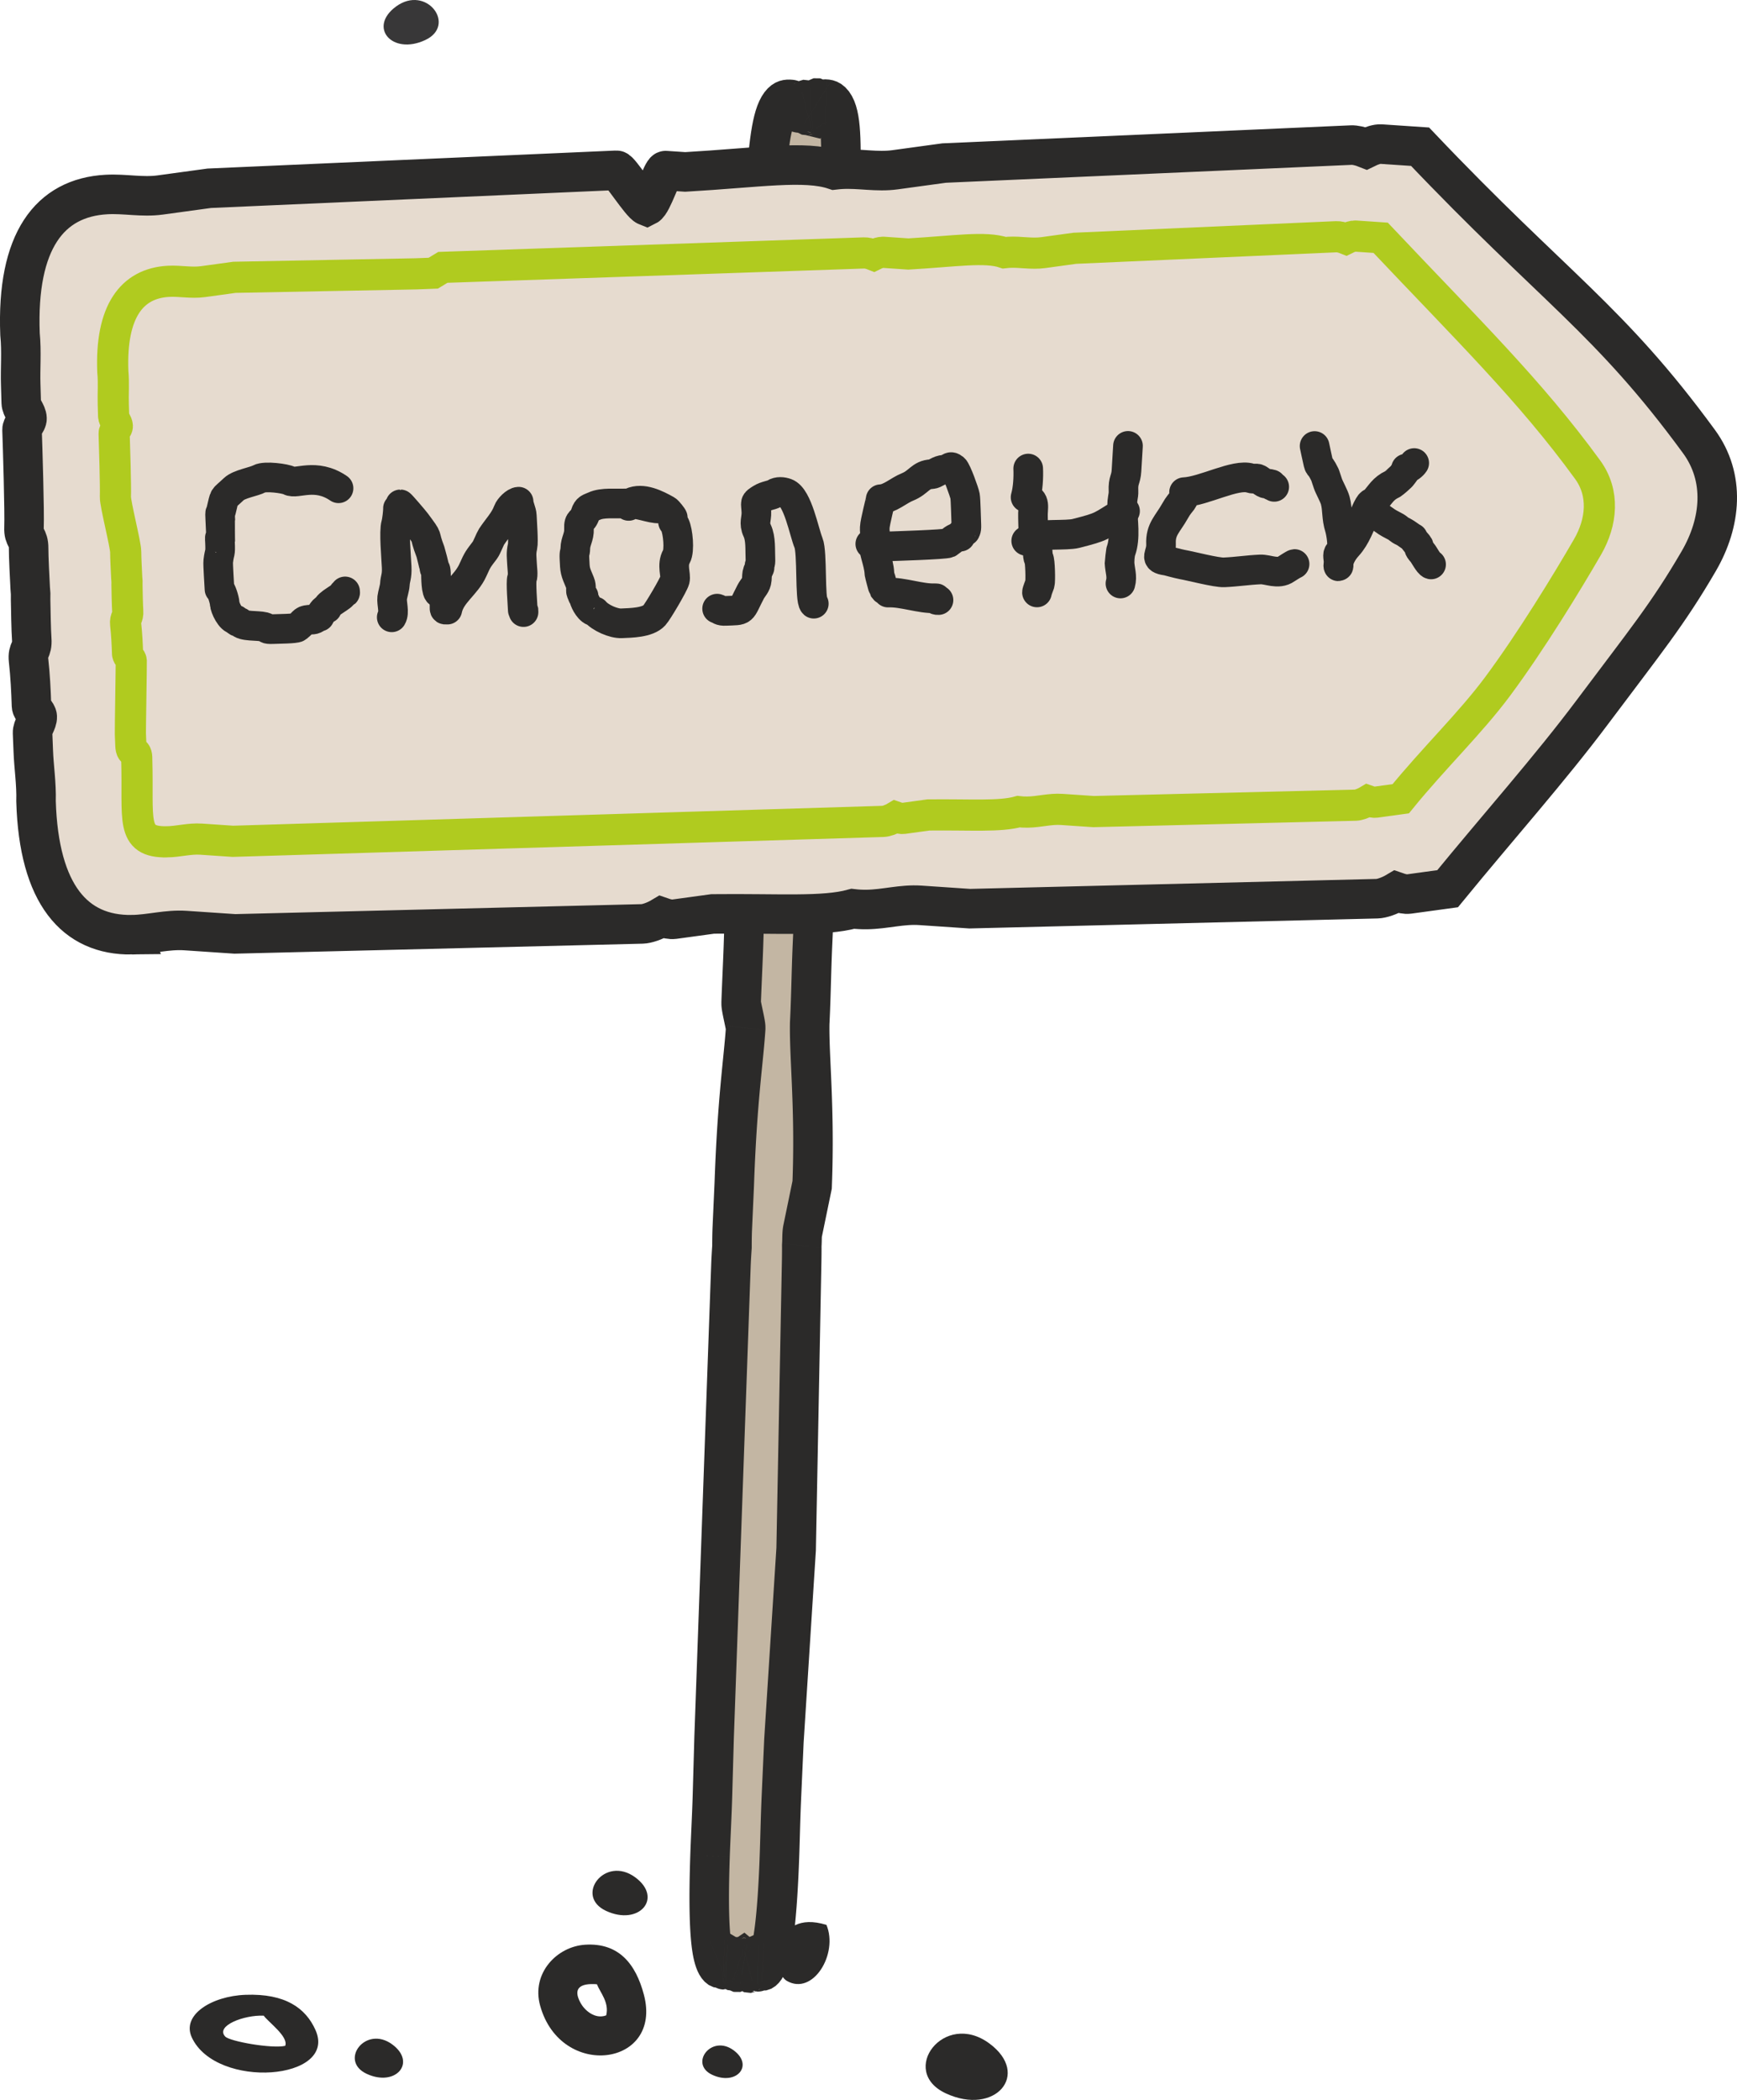<?xml version="1.0" encoding="UTF-8"?> <svg xmlns="http://www.w3.org/2000/svg" xmlns:xlink="http://www.w3.org/1999/xlink" xmlns:xodm="http://www.corel.com/coreldraw/odm/2003" xml:space="preserve" width="124.046mm" height="149.892mm" version="1.0" style="shape-rendering:geometricPrecision; text-rendering:geometricPrecision; image-rendering:optimizeQuality; fill-rule:evenodd; clip-rule:evenodd" viewBox="0 0 20156.43 24356.18"> <defs> <style type="text/css"> .str0 {stroke:#2B2A29;stroke-width:458.58;stroke-miterlimit:22.926} .str1 {stroke:#B0CB1F;stroke-width:361.56;stroke-miterlimit:22.926} .str3 {stroke:#2B2A29;stroke-width:343.95;stroke-linecap:round;stroke-linejoin:round;stroke-miterlimit:22.926} .str2 {stroke:#2B2A29;stroke-width:343.95;stroke-linecap:round;stroke-linejoin:round;stroke-miterlimit:22.926} .fil5 {fill:none} .fil4 {fill:#2B2A29} .fil3 {fill:#383738} .fil0 {fill:#C3B6A3} .fil2 {fill:#E6DBCF} .fil1 {fill:#2B2A29;fill-rule:nonzero} </style> </defs> <g id="Слой_x0020_1">  <g id="_1836934736048"> <g> <g> <path class="fil0" d="M9043.26 21575.29c9.47,-248.78 12.74,-474.51 23.82,-722.57l29.61 -661.44 141.87 -2223.21 62.46 -3260.09c1.09,-56.5 3.62,-164.51 2.86,-261.12 4.4,-65.03 1.23,-127.23 8.79,-163.79l111.6 -540.29c34.14,-890.13 -35.2,-1473.15 -28.34,-1871.37 2.94,-60.06 5.65,-122.32 8.09,-186.78 9.47,-248.79 12.74,-474.48 23.82,-722.59l29.59 -661.49 204.35 -5483.21c2.11,-56.48 3.62,-164.56 2.86,-261.16 4.4,-65.01 7.7,-125.96 8.79,-163.81l14.85 -526.13c88.38,-2302.85 131.68,-2646.26 -109.76,-2650.78 -45.55,-0.8 -40.85,45.55 -98.34,-14.82 -11.33,-11.88 -12.15,58.25 -24.54,51.33 -9.21,-5.18 -32.92,-1.17 -43.14,0.26 -7.31,1.04 -14.56,7.86 -20.98,24.55 -11.08,-2.71 -24.89,-5.35 -31.72,-2.49 -12.82,5.43 -8.55,-64.48 -20.69,-54 -61.63,53.13 -110.25,4.14 -155.62,-0.5 -240.68,-24.6 -286.67,189.04 -366.26,2492.42l40.54 659.02c2.81,44.69 183.76,95.55 183.73,174.29 -5.44,76.29 -196.68,178.76 -198.19,222.37l-183.13 5131.35 -31.26 1014.57c-7.64,248.24 -20.21,473.55 -28.84,722.24 -1.09,31.47 54.21,255.92 53.3,286.36 -26.26,393.26 -98.75,827.33 -132.84,1813.96l-23.53 525.63c-2.03,44.83 -3.27,122.84 -3.3,201.62 -5.46,76.26 -9.62,151.15 -11.16,194.96l-195.69 5483.78 -18.7 662.14c-6.99,248.35 -20.18,473.47 -28.83,722.28 -26.78,767.87 2.24,1235.83 103.49,1236.37 19.82,-13.91 36.89,15.92 54.26,17.19 6.65,0.47 13.13,1.45 19.58,2.5 5.82,0.91 14.17,-70.29 19.87,-69.61 4.03,0.5 5.48,73.09 9.52,73.19 16.54,0.41 89.65,8.32 105.51,24.99 11.36,11.89 12.15,-58.29 24.54,-51.36 9.23,5.22 32.94,1.28 43.16,-0.23 2.14,-0.31 4.29,-1.14 6.4,-2.55 2.01,1.69 4.08,2.75 6.19,3.31 10.07,2.73 33.39,9.51 42.95,5.44 12.87,-5.43 8.55,64.51 20.7,54.04 17.03,-14.71 33.72,-17.14 50.24,-15.52 4.03,0.34 10.72,-71.76 14.8,-71.69 5.72,-0.02 8.87,71.84 14.71,71.56 6.5,-0.16 13.03,-0.36 19.69,-0.06 17.39,0.86 36.54,-26.81 55.28,-10.58 100.83,11.67 163.78,-450.79 193.02,-1218.48z"></path> <path id="_1" class="fil1" d="M8838.16 20835.64l457.84 34.16 0 -0.03 -0.99 22.49 -0.94 22.49 -0.93 22.51 -0.86 22.25 -0.84 22.26 -0.81 22.18 -0.78 22.07 -0.75 22 -0.71 22.21 -0.73 22.15 -0.68 21.94 -0.68 22.05 -0.65 22 -0.65 22.1 -0.65 22.12 -0.63 22.1 -1.27 44.44 -1.27 44.52 -0.63 22.44 -0.65 22.6 -0.67 22.54 -0.68 22.59 -0.68 22.91 -0.73 22.85 -0.71 23.07 -0.78 23.16 -0.78 23.24 -0.83 23.46 -0.84 23.61 -0.89 23.74 -458.03 -29.09 0.86 -22.77 0.81 -22.67 0.8 -22.55 0.75 -22.55 0.75 -22.44 0.71 -22.36 0.7 -22.39 0.68 -22.16 0.65 -22.36 0.67 -22.31 0.65 -22.12 0.63 -22.21 1.27 -44.56 1.27 -44.47 0.63 -22.36 0.65 -22.38 0.65 -22.39 0.68 -22.52 0.68 -22.57 0.71 -22.72 0.73 -22.64 0.75 -22.67 0.78 -23.04 0.81 -23.07 0.84 -23.16 0.88 -23.24 0.93 -23.45 0.96 -23.42 0.97 -23.66 1.06 -23.89 0 -0.03zm487.44 -627.28l-29.61 661.44 -457.84 -34.16 29.61 -661.44 0.39 -7.18 457.45 41.34zm-457.84 -34.16l0.16 -3.59 0.23 -3.59 -0.39 7.18zm599.32 -2181.88l-141.87 2223.21 -457.06 -48.52 141.87 -2223.21 457.76 31.64 -0.7 16.88zm0.7 -16.88l-0.16 8.48 -0.54 8.4 0.7 -16.88zm62.46 -3260.09l-62.46 3260.09 -458.45 -14.75 62.46 -3260.09 0 -0.03 458.45 14.79zm-454.8 -294.22l456.86 51.44 0.84 -28.63 0.06 9.72 0.06 10.17 0.02 9.86 0.02 9.9 -0.02 9.91 -0.02 9.57 -0.03 9.91 -0.06 9.91 -0.06 9.55 -0.06 9.86 -0.1 9.47 -0.08 9.44 -0.13 9.38 -0.1 9.29 -0.13 9.23 -0.13 8.94 -0.26 17.6 -0.29 17.11 -0.29 16.35 -0.29 15.26 -0.28 14.27 -0.28 13.41 -0.24 12.46 -0.21 10.87 -458.45 -14.82 0.24 -11.49 0.24 -12.14 0.24 -13.24 0.28 -14.23 0.29 -14.9 0.29 -15.34 0.26 -15.88 0.26 -16.49 0.1 -8.48 0.13 -8.42 0.1 -8.51 0.1 -8.6 0.08 -8.69 0.1 -8.76 0.06 -8.5 0.06 -8.87 0.03 -8.55 0.03 -8.58 0.02 -8.92 0.02 -8.58 -0.02 -8.53 -0.02 -8.53 -0.03 -8.12 -0.06 -8.45 0.84 -28.63zm-0.84 28.63l-0.11 -14.46 0.96 -14.17 -0.84 28.63zm16.48 -242.65l443.18 151.9 0 0.03 0.99 -5.1 0.83 -4.96 0.44 -2.92 0.29 -2.26 0.28 -2.42 0.05 -0.47 -0.05 0.58 -0.02 0.16 -0.03 0.6 -0.08 1.58 -0.11 2.44 -0.11 2.66 -0.13 3.43 -0.13 3.62 -0.08 3.2 -0.11 4.44 -0.24 9.99 -0.21 10.69 -0.15 6.22 -0.15 6.14 -0.16 6.73 -0.18 6.26 -0.19 6.81 -0.26 7.88 -0.28 7.39 -0.31 7.44 -0.37 7.96 -0.42 8.5 -0.5 8.5 -0.54 8.43 -456.86 -51.44 0.24 -3.75 0.21 -3.62 0.19 -3.59 0.18 -4.06 0.18 -4.52 0.18 -4.5 0.13 -3.92 0.13 -4.89 0.15 -5.35 0.13 -4.78 0.11 -5.23 0.11 -5.05 0.24 -11.41 0.28 -11.52 0.15 -6.06 0.21 -7.13 0.23 -6.55 0.23 -6.52 0.31 -7.08 0.34 -7.12 0.44 -7.75 0.55 -8.53 0.67 -8.71 0.7 -8.03 0.86 -8.86 1.19 -10.55 1.33 -10.12 1.54 -10.5 2.06 -12.24 2.36 -12.12 0 0.03zm554.78 -388.39l-111.6 540.29 -443.18 -151.9 111.6 -540.29 450.61 90.59 -7.43 61.31zm7.43 -61.31l-1.19 31.13 -6.24 30.17 7.43 -61.31zm-486.19 -1904.68l457.67 37.34 0.39 -12.04 -0.36 33.51 -0.02 35.1 0.34 36.76 0.67 38.45 0.96 39.99 1.27 41.61 1.49 43.21 1.74 44.82 1.93 46.47 2.08 48.07 2.23 49.63 2.29 51.18 2.39 52.78 2.4 54.4 2.39 56.03 2.37 57.64 2.27 59.24 2.16 60.87 2.03 62.49 1.85 64.15 1.62 65.81 1.38 67.43 1.12 69.16 0.78 70.93 0.42 72.57 0.05 74.24 -0.37 76.06 -0.83 77.82 -1.33 79.54 -1.84 81.33 -2.39 83.18 -2.99 84.93 -458.03 -29.28 2.83 -80.16 2.26 -78.4 1.74 -76.71 1.23 -75.02 0.8 -73.37 0.34 -71.71 -0.05 -70.21 -0.39 -68.6 -0.75 -67 -1.06 -65.58 -1.32 -64.15 -1.56 -62.66 -1.75 -61.26 -1.93 -59.89 -2.1 -58.56 -2.21 -57.26 -2.27 -55.98 -2.36 -54.76 -2.37 -53.56 -2.36 -52.48 -2.32 -51.35 -2.23 -50.24 -2.14 -49.2 -2 -48.23 -1.84 -47.35 -1.62 -46.49 -1.36 -45.64 -1.09 -44.86 -0.76 -44.07 -0.41 -43.48 0.02 -42.87 0.49 -42.25 0.39 -12.04zm-0.39 12.04l0.11 -6.29 0.28 -5.75 -0.39 12.04zm8.3 -194.7l458.03 29.09 0 -0.1 -0.45 12.32 -0.49 12.32 -0.49 12.28 -0.5 12.24 -0.49 11.91 -0.49 11.88 -0.5 12.09 -0.52 12.28 -0.54 11.73 -0.52 11.94 -0.55 11.88 -0.52 11.57 -0.55 11.8 -0.54 11.49 -0.55 11.67 -0.57 11.62 -457.67 -37.34 0.54 -10.97 0.52 -10.98 0.54 -11.29 0.52 -11.08 0.52 -11.44 0.52 -11.2 0.49 -11.26 0.5 -11.57 0.49 -11.11 0.47 -11.41 0.49 -11.75 0.49 -11.78 0.47 -11.59 0.45 -11.63 0.45 -11.7 0.45 -11.8 0 -0.1zm23.92 -725.1l457.84 34.12 0 -0.03 -0.99 22.52 -0.94 22.47 -0.93 22.51 -0.86 22.25 -0.84 22.28 -0.81 22.16 -0.78 22.1 -0.75 22 -0.71 22.2 -0.73 22.15 -0.68 21.95 -0.68 22.03 -0.65 22 -0.65 22.13 -0.65 22.08 -0.63 22.1 -1.27 44.44 -1.27 44.52 -0.63 22.44 -0.65 22.62 -0.67 22.51 -0.68 22.6 -0.68 22.91 -0.73 22.85 -0.71 23.06 -0.78 23.16 -0.78 23.25 -0.83 23.46 -0.84 23.61 -0.89 23.74 -458.03 -29.09 0.86 -22.77 0.81 -22.67 0.8 -22.55 0.75 -22.54 0.75 -22.47 0.71 -22.34 0.7 -22.39 0.68 -22.16 0.65 -22.38 0.67 -22.31 0.65 -22.1 0.63 -22.21 1.27 -44.56 1.27 -44.47 0.63 -22.36 0.65 -22.38 0.65 -22.36 0.68 -22.55 0.68 -22.55 0.71 -22.73 0.73 -22.64 0.75 -22.68 0.78 -23.01 0.81 -23.07 0.84 -23.17 0.88 -23.22 0.93 -23.48 0.96 -23.42 0.97 -23.64 1.06 -23.89 0 -0.03zm487.43 -627.37l-29.59 661.49 -457.84 -34.12 29.59 -661.49 457.95 31.3 -0.11 2.83zm0.11 -2.83l-0.06 1.71 -0.05 1.12 0.11 -2.83zm204.35 -5483.21l-204.35 5483.21 -458.06 -28.47 204.35 -5483.21 0 -0.05 458.06 28.52zm-454.6 -301.13l456.86 51.48 0.84 -28.65 0.06 9.72 0.06 9.49 0.05 9.86 0.02 9.9 0.02 9.59 0 9.59 0 9.57 -0.02 9.9 -0.03 9.9 -0.05 9.52 -0.06 9.47 -0.06 9.42 -0.06 9.38 -0.08 9.62 -0.11 9.23 -0.1 8.76 -0.1 9.02 -0.13 9.28 -0.13 8.79 -0.13 8.29 -0.15 8.53 -0.15 8.4 -0.16 8.22 -0.18 8.08 -0.16 7.51 -0.18 7.73 -0.19 7.59 -0.19 6.92 -0.21 7.25 -0.23 7.07 -0.21 6.39 -0.23 6.39 -458.06 -28.57 0.16 -4.5 0.18 -5.09 0.16 -4.96 0.15 -5.33 0.16 -6.14 0.16 -6 0.15 -6.27 0.16 -6.99 0.15 -6.81 0.13 -7.05 0.15 -7.26 0.11 -7.49 0.13 -8.06 0.13 -7.85 0.1 -7.65 0.1 -8.17 0.1 -8.66 0.08 -8.42 0.08 -8.19 0.06 -8.63 0.06 -8.71 0.03 -8.76 0.05 -8.84 0.03 -8.53 0.02 -8.56 0 -8.92 0 -8.9 -0.02 -8.9 -0.02 -8.56 -0.05 -8.5 -0.03 -8.81 -0.06 -8.45 0.84 -28.65zm-0.84 28.65l-0.11 -14.48 0.96 -14.17 -0.84 28.65zm8.92 -177.52l458.29 21.61 -0.02 0.21 -0.13 4.42 -0.13 4.13 -0.16 5.09 -0.21 5.67 -0.37 9.16 -0.42 9.75 -0.45 10.14 -0.5 10.51 -0.55 11.18 -0.6 11.21 -0.62 11.24 -0.67 11.83 -0.71 12.14 -0.71 11.81 -0.76 12.37 -0.81 12.58 -0.81 12.48 -0.84 12.82 -456.86 -51.48 0.78 -11.46 0.75 -11.54 0.71 -11.15 0.67 -11.03 0.68 -11.13 0.62 -10.35 0.57 -10.14 0.55 -10.14 0.5 -9.52 0.45 -8.87 0.41 -8.79 0.39 -8.35 0.32 -7.9 0.31 -7.54 0.08 -2.32 0.1 -2.68 0.1 -3.38 0.1 -2.79 -0.02 0.21zm473.14 -504.52l-14.85 526.13 -458.29 -21.61 14.85 -526.13 0.13 -3.85 458.16 25.46zm-458.29 -21.61l0.05 -1.75 0.08 -2.1 -0.13 3.85zm116.34 -2344.79l6.08 -590.37 0.23 0.02 40.49 2.79 43.52 8.21 46.73 16.07 48.33 26.24 46.98 37.42 42.22 47.37 34.95 53.78 27.33 56.79 20.67 57.54 15.49 57.6 11.65 58.06 8.82 59.37 6.65 61.68 4.94 64.88 3.48 68.88 2.26 73.58 1.17 79 0.18 84.98 -0.76 91.39 -1.59 98.31 -2.4 105.65 -3.12 113.35 -3.83 121.53 -4.48 130.01 -5.09 138.83 -5.67 148.05 -6.17 157.52 -6.66 167.38 -7.1 177.54 -7.46 188.02 -7.85 198.83 -8.12 209.94 -458.03 -29.31 8.16 -210.46 7.85 -199.22 7.49 -188.25 7.1 -177.54 6.63 -167.09 6.17 -156.97 5.61 -147.07 5.05 -137.44 4.42 -128.06 3.74 -118.93 3.05 -110.07 2.31 -101.33 1.49 -92.82 0.7 -84.53 -0.15 -76.27 -1.01 -68.18 -1.84 -60.12 -2.63 -51.98 -3.28 -43.66 -3.79 -35.2 -3.88 -26.42 -3.43 -17.24 -2.03 -7.75 0.58 1.45 4.61 9.44 9.51 14.56 13.97 15.68 15.81 12.69 14.2 7.82 9.52 3.43 3.15 0.7 -3.12 -0.13 0.23 0.02zm6.08 -590.37l0.23 0.02 -9.99 -0.19 9.77 0.18zm-246.16 509.22l289.56 -457.71 0.11 0.11 1.22 1.25 0.06 0.06 -1.12 -1.02 -2.24 -1.92 -4.19 -3.31 -5.69 -4.06 -7.18 -4.55 -9.59 -5.22 -12.02 -5.39 -13.83 -4.79 -15.92 -3.82 -16.8 -2.19 -16.9 -0.34 -16.54 1.43 -15.13 2.89 -13.29 3.83 -9.83 3.66 -6.87 3.02 -4.84 2.39 -1.36 0.71 1.93 -1.06 3.51 -1.92 5.64 -2.99 8.32 -4.14 10.06 -4.53 11.16 -4.47 12.87 -4.42 14.25 -3.96 14.46 -3.05 15.55 -2.27 15.6 -1.2 15.21 -0.23 -6.08 590.37 6.95 -0.1 7.9 -0.62 8.34 -1.2 7.73 -1.62 7.95 -2.21 6.95 -2.37 5.57 -2.23 4.76 -2.13 3.31 -1.64 0.83 -0.42 -1.14 0.62 -2.55 1.41 -5.75 3.09 -9.2 4.57 -11.2 4.94 -14.19 5.31 -17.74 5.13 -19.68 3.77 -21.22 1.85 -21.77 -0.44 -21.94 -2.84 -21.32 -5.12 -19.55 -6.78 -18.1 -8.12 -16.05 -8.76 -14.1 -8.94 -13.06 -9.33 -12.12 -9.59 -10.72 -9.23 -10.22 -9.38 -9.65 -9.46 -9.21 -9.44 0.11 0.11zm28.48 92.98l183.52 -541 -0.49 -0.28 -55.02 -20.51 -65.83 -0.65 -61.91 23.09 -45.06 34.98 -28.13 33.49 -17.74 28.7 -11.02 22.67 -6.17 15.36 -4.09 11.88 -2.49 8.11 -1.58 5.8 -1.02 4.01 -0.67 2.86 0.02 -0.06 0.26 -1.25 0.42 -2.06 0.73 -3.44 0.91 -4.29 1.59 -7.2 1.67 -7.08 2.1 -8.4 3.33 -12.12 4.55 -14.62 6.52 -18.12 10.53 -24.33 16.56 -30.35 27.28 -37.23 47.06 -42.07 71.04 -30.48 77.82 0.91 63.92 27.51 42.46 35.5 -289.56 457.71 40.41 33.75 61.97 26.66 75.96 0.88 69.29 -29.7 45.4 -40.54 25.72 -35.05 15.06 -27.59 9.1 -20.98 5.15 -14.28 3.22 -10.33 2.06 -7.47 0.86 -3.43 0.44 -1.85 0.39 -1.77 -0.26 1.3 -0.47 2.21 -0.75 3.62 -0.97 4.44 -1.19 5.52 -1.93 8.29 -2.32 9.25 -2.94 10.77 -3.88 12.76 -5.56 16.14 -7.7 19.19 -12.61 26.01 -19.47 31.49 -29.91 35.67 -46.94 36.48 -63.92 23.87 -67.97 -0.68 -57.26 -21.35 -0.49 -0.28zm0.49 0.28l-0.49 -0.28 1.04 0.58 -0.55 -0.31zm73.38 22.91l-50.5 -586.86 0.41 -0.05 1.36 -0.19 2.7 -0.39 3.48 -0.49 3.05 -0.41 2.73 -0.37 2.92 -0.36 2.79 -0.32 3.59 -0.37 2.66 -0.26 2.57 -0.24 3.46 -0.28 4.34 -0.31 4.27 -0.23 3.38 -0.15 4.31 -0.13 4.34 -0.05 5.36 0.02 5.52 0.16 5.72 0.28 5.83 0.45 6.22 0.63 8.9 1.22 8.08 1.45 10.24 2.29 10.98 3.1 11.02 3.75 13.86 5.75 16.04 8.16 -183.52 541 14.22 7.25 11.91 4.94 8.87 3.04 8.74 2.45 7.83 1.77 5.57 0.99 6.3 0.86 3.49 0.37 3.04 0.23 2.86 0.15 2.57 0.06 2.37 0.02 1.28 -0.02 1.22 -0.03 0.26 -0.02 1.15 -0.06 1.19 -0.08 0.34 -0.02 -0.55 0.05 -0.42 0.03 0.54 -0.05 -0.23 0.03 -0.03 0 -0.16 0.02 -2.47 0.34 -1.69 0.23 -1.98 0.29 -2.76 0.39 0.41 -0.05zm-50.5 -586.86l0.41 -0.05 -3.9 0.55 3.49 -0.5zm-38.49 607.98l85.54 -580 -248.26 158.93 2.58 -6.56 2.57 -6.22 2.49 -5.8 3.74 -8.24 2.94 -6.17 3.17 -6.37 3.82 -7.26 3.27 -5.95 4.35 -7.56 5.26 -8.56 3.25 -5.02 5.41 -7.99 6.6 -9.02 3.51 -4.57 5.83 -7.2 8.08 -9.26 5.62 -5.98 5.96 -6.03 7.54 -7.07 6.82 -5.95 9.67 -7.73 7.75 -5.64 8.16 -5.46 9.54 -5.77 7.3 -3.98 9.31 -4.6 9.68 -4.21 10.06 -3.79 8.43 -2.7 8.61 -2.36 10.84 -2.39 9.05 -1.51 50.5 586.86 7.69 -1.28 9.47 -2.1 7.25 -1.97 7.07 -2.27 8.69 -3.27 8.32 -3.62 7.95 -3.92 5.93 -3.23 8.17 -4.96 6.82 -4.55 6.39 -4.66 8.34 -6.66 5.49 -4.78 6.21 -5.83 4.63 -4.66 4.29 -4.58 6.74 -7.73 4.53 -5.57 2.21 -2.88 5.26 -7.23 4.14 -6.08 1.95 -3.04 3.96 -6.45 3.09 -5.35 2 -3.64 2.55 -4.86 1.93 -3.87 1.67 -3.54 2.5 -5.51 1.28 -2.97 1.33 -3.27 1.38 -3.48 -248.26 158.93zm248.26 -158.93l-77.23 200.81 -171.02 -41.87 248.26 -158.93zm-165.53 146.89l-143.35 -560.89 0.65 -0.28 12.24 -4.68 10.68 -3.35 8.27 -2.16 9.93 -2.11 7.49 -1.23 8.27 -1.06 6.29 -0.54 4.53 -0.31 7.36 -0.26 5.56 -0.02 3.87 0.06 5.2 0.18 3.7 0.23 3.72 0.24 4.79 0.44 3.48 0.37 3.74 0.45 2.05 0.28 3.53 0.49 3.67 0.57 1.95 0.32 3.66 0.63 2.6 0.5 2.63 0.5 3.87 0.8 4.78 1.02 4.18 0.97 3.49 0.84 -85.54 580 -0.73 -0.16 -0.11 -0.03 0.39 0.08 -0.58 -0.11 0.42 0.08 0.39 0.08 1.41 0.24 -0.26 -0.03 1.49 0.21 1.32 0.19 -0.1 -0.02 1.59 0.19 1.33 0.15 2.71 0.24 1.67 0.11 1.66 0.1 3.22 0.11 1.92 0.03 3.67 -0.02 5.51 -0.19 2.75 -0.18 4.57 -0.41 6.58 -0.83 5.87 -0.97 8.4 -1.79 6.81 -1.77 9.28 -2.92 10.9 -4.16 0.65 -0.28zm-143.35 -560.89l0.91 -0.39 -0.26 0.11 -0.65 0.28zm178.61 471.76l-255.24 -490.63 -0.13 0.13 45.22 -30.47 65.01 -19.53 77.93 8.45 67.45 38.01 44.88 48.46 24.67 40.72 14.1 31.86 8.92 26.18 5.07 18.56 3.22 14.01 2.44 12.27 1.64 9.47 1.32 8.34 0.91 6.42 0.54 3.83 0.45 3.44 0.39 2.91 0.18 1.32 -0.05 -0.26 -0.47 -3.05 -0.73 -4.22 -0.86 -4.42 -1.9 -8.64 -3.64 -13.91 -5.57 -17.57 -8.25 -21.04 -15.13 -30.06 -27.07 -38.98 -42.31 -39.97 -59.49 -30.04 -66.02 -7.21 -56.08 13.89 143.35 560.89 -58.38 14.48 -68.13 -7.44 -61.44 -31.05 -44.1 -41.7 -28.7 -41.35 -16.59 -33.05 -9.62 -24.55 -6.84 -21.56 -4.78 -18.33 -2.94 -13.45 -1.84 -9.52 -1.67 -9.59 -1.32 -8.61 -0.86 -5.95 -0.6 -4.47 -0.39 -2.91 -0.32 -2.34 -0.24 -1.85 0.13 0.86 0.47 2.97 0.76 4.37 1.49 7.49 2.21 9.62 4 14.56 7.75 22.7 12.8 28.91 23.27 38.35 43.35 46.77 65.76 37.03 76.11 8.25 63 -18.91 43.04 -28.97 -0.13 0.13zm-301.33 48.46l36.17 -588.55 0.03 0 13.96 1.84 12.97 2.36 12.09 2.81 10.33 2.81 8.97 2.73 8.29 2.75 7.25 2.55 5.95 2.16 5.59 2.1 3.98 1.49 3.18 1.17 2.49 0.91 1.53 0.52 0.83 0.28 -0.55 -0.15 -1.12 -0.29 -1.9 -0.41 -3.02 -0.54 -3.72 -0.49 -4.74 -0.37 -5.39 -0.11 -5.67 0.21 -6.37 0.63 -6.92 1.17 -7.1 1.69 -7.12 2.23 -6.97 2.73 -6.56 3.1 -5.96 3.28 -5.61 3.59 -4.86 3.53 -3.92 3.18 255.24 490.63 -15.39 12.54 -16.2 11.78 -16.79 10.71 -17.01 9.39 -17.48 8.24 -17.73 6.92 -17.74 5.54 -17.63 4.19 -17.32 2.89 -16.64 1.64 -15.81 0.57 -15.44 -0.34 -14.66 -1.19 -13.57 -1.79 -12.74 -2.29 -11.52 -2.55 -10.64 -2.76 -9.98 -2.91 -8.53 -2.75 -7.73 -2.63 -6.68 -2.4 -5.95 -2.18 -5.02 -1.92 -3.38 -1.25 -2.96 -1.09 -1.56 -0.57 -0.49 -0.15 0.26 0.06 1.66 0.44 3.48 0.8 4.39 0.8 5.44 0.7 0.03 0zm-119.59 2174.92l-457.15 46.44 -0.49 -36.43 7.39 -210.33 7.23 -198.53 7.13 -187.09 7.05 -176.03 7.05 -165.34 7.07 -154.98 7.15 -145.01 7.25 -135.47 7.44 -126.29 7.64 -117.48 7.93 -109.19 8.25 -101.26 8.69 -93.81 9.18 -86.88 9.78 -80.48 10.53 -74.7 11.47 -69.5 12.63 -64.95 14.19 -61.26 16.22 -58.32 18.93 -55.98 22.52 -54.16 27.17 -52.31 32.68 -49.53 38.46 -44.82 43.37 -37.8 46.18 -28.78 46.23 -19.37 44.12 -11.07 40.72 -4.76 37.26 -0.42 34.5 2.4 -36.17 588.55 -9.51 -0.71 -4.53 -0.03 1.01 -0.24 6.48 -1.74 10.51 -4.52 12.32 -7.75 11.33 -9.91 8.08 -9.39 3.92 -5.88 -0.06 0.21 -3.25 7.95 -5.51 16.4 -6.92 24.98 -7.75 33.64 -8.21 42.23 -8.35 50.62 -8.32 59.1 -8.22 67.61 -8.04 76.22 -7.85 84.93 -7.67 93.86 -7.47 102.99 -7.31 112.38 -7.18 121.93 -7.05 131.86 -6.99 142.05 -6.97 152.48 -6.95 163.22 -6.99 174.34 -7.07 185.73 -7.2 197.4 -7.36 209.42 -0.49 -36.43zm-457.15 46.44l-1.12 -18.18 0.63 -18.25 0.49 36.43zm40.54 659.02l-40.54 -659.02 457.15 -46.44 40.54 659.02 -457.12 46.96 -0.03 -0.52zm0.03 0.52l-0.03 -0.52 0.02 0.15 0.02 0.37zm640.61 177.64l-456.67 -54.17 -0.96 26.84 3.15 45.45 8.35 40.17 11.13 32.32 11.55 24.2 10.16 16.74 8.21 11.23 6.22 7.31 3.98 4.13 1.85 1.75 0.13 0.13 -1.45 -1.12 -2.84 -2.1 -3.87 -2.68 -4.81 -3.2 -5.85 -3.74 -6.74 -4.21 -7.18 -4.42 -7.82 -4.71 -8.37 -5.05 -9.02 -5.44 -9.68 -5.98 -9.96 -6.29 -10.55 -6.91 -11.67 -7.99 -12.64 -9.29 -13.97 -11.16 -15.96 -14.25 -18.46 -19.01 -21.89 -27.36 -24.76 -40.54 -24.8 -61.5 -15.44 -86.75 457.09 -47.48 -13.88 -78.34 -21.29 -53.02 -19.43 -31.93 -14.87 -18.69 -9.88 -10.24 -5.95 -5.35 -2.66 -2.16 -0.16 -0.13 1.85 1.27 3.88 2.52 5.22 3.3 6.14 3.77 7.33 4.44 8.34 5.02 9.18 5.56 9.88 6.04 10.32 6.45 11.08 7.12 11.83 7.88 12.35 8.63 12.82 9.44 13.57 10.64 14.33 12.15 15.11 14.01 16.2 16.67 17.21 20.12 17.86 24.33 18.38 30.13 18.15 37.84 16.01 46.29 11.37 54.47 4.19 60.04 -0.96 26.84zm0.96 -26.84l0 13.49 -0.96 13.36 0.96 -26.84zm-198.44 235.76l-458.1 -27.27 -0.02 0.39 13.5 -89.26 21.51 -58.63 20.38 -37.52 17.96 -26.08 15.14 -18.77 13.31 -14.74 12.48 -12.72 11.34 -10.79 10.68 -9.73 10.43 -9.13 9.9 -8.47 10.03 -8.4 17.92 -14.84 17.63 -14.58 7.52 -6.32 7.46 -6.37 6.68 -5.83 5.9 -5.28 5.09 -4.73 4.09 -3.96 2.97 -3.02 1.54 -1.66 -0.23 0.29 -1.82 2.34 -3.74 5.41 -6.13 10.07 -7.95 15.66 -9.26 23.35 -9.28 33.75 -6.14 43.73 456.67 54.17 -8.22 58.19 -13.41 48.47 -15.31 38.33 -15.71 30.84 -15.55 25.45 -14.66 20.91 -14.07 18 -13.71 16.02 -13.02 14.1 -12.53 12.8 -12.19 11.83 -11.88 11.07 -11.59 10.42 -11.2 9.77 -10.68 9.1 -10.71 9.02 -18.67 15.45 -17.14 14.15 -6.74 5.67 -6.13 5.22 -4.78 4.19 -3.53 3.2 -1.75 1.66 0.65 -0.7 2.91 -3.23 6.24 -7.82 10.74 -15.68 14.98 -27.7 18.04 -49.46 12.14 -80.74 -0.02 0.39zm0.02 -0.39l-0.02 0.39 0.1 -2.63 -0.08 2.24zm-641.24 5104.47l183.13 -5131.35 458.1 27.27 -183.13 5131.35 -458.16 -25.43 0.06 -1.84zm-0.06 1.84l0 -0.11 0.06 -1.72 -0.06 1.84zm-31.26 1014.57l31.26 -1014.57 458.23 23.59 -31.26 1014.57 -458.23 -23.58 0 -0.02zm429.34 747.27l-458.13 -26.45 0 -0.03 0.83 -23.66 0.86 -23.59 0.88 -23.33 0.89 -23.35 0.93 -23.12 0.91 -22.9 0.94 -22.78 0.94 -22.85 0.96 -22.65 0.94 -22.59 0.99 -22.51 0.96 -22.38 1.95 -44.56 1.93 -44.38 1.93 -44.36 1.9 -44.3 0.94 -21.94 0.91 -22.02 0.89 -22.2 0.91 -22.26 0.88 -22.05 0.84 -22.26 0.84 -22.33 0.81 -22.16 0.78 -22.39 0.76 -22.62 0.75 -22.62 0.71 -22.64 458.23 23.56 -0.75 23.77 -0.78 23.56 -0.8 23.3 -0.81 23.3 -0.84 23.37 -0.88 22.98 -0.88 22.91 -0.91 22.96 -0.91 22.62 -0.93 22.55 -0.94 22.64 -0.94 22.65 -1.93 44.65 -1.93 44.52 -1.93 44.47 -1.95 44.46 -0.96 22.21 -0.96 22.18 -0.94 22.2 -0.96 22.29 -0.91 22.2 -0.91 22.42 -0.91 22.47 -0.89 22.47 -0.86 22.41 -0.84 22.65 -0.83 22.65 -0.8 22.85 0 -0.03zm52.68 298.5l-456.89 -50.73 -0.68 13.93 0.39 29.82 1.1 13.65 0.68 5.74 0.06 0.5 -0.36 -2.16 -0.8 -4.5 -1.07 -5.9 -1.36 -7.07 -1.64 -8.27 -1.82 -8.99 -2.01 -9.81 -2.21 -10.58 -2.34 -11.16 -2.36 -11.18 -2.47 -11.6 -2.53 -11.96 -2.57 -12.06 -2.62 -12.37 -2.55 -12.12 -2.57 -12.22 -2.47 -11.99 -2.45 -11.99 -2.42 -12.02 -2.31 -11.78 -2.24 -11.81 -2.08 -11.42 -2.1 -12.02 -2.06 -12.93 -1.93 -13.55 -2 -16.98 -1.77 -22.91 -0.36 -36.48 458.13 26.45 -0.23 -29.46 -1.06 -13.78 -0.67 -5.9 -0.08 -0.58 0.28 1.69 0.73 4.16 1.14 6.19 1.33 7.04 1.62 8.24 1.77 8.94 2.03 9.85 2.18 10.53 2.27 10.89 2.39 11.37 2.42 11.42 2.53 11.89 2.53 11.93 2.6 12.19 2.58 12.28 2.5 11.91 2.47 11.88 2.47 11.96 2.4 11.91 2.29 11.65 2.24 11.68 2.14 11.59 2.03 11.55 2.01 12.33 1.95 13.31 2.05 16.69 1.85 22.59 0.55 36.64 -0.68 13.93zm0.68 -13.93l-0.19 6.71 -0.49 7.21 0.68 -13.93zm-133.05 1819.6l-457.84 -34.16 -0.15 3.87 3.35 -92.28 3.59 -89.16 3.75 -86.09 3.96 -83.2 4.13 -80.32 4.27 -77.52 4.42 -74.86 4.53 -72.26 4.63 -69.81 4.73 -67.37 4.83 -65.03 4.86 -62.72 4.89 -60.56 4.91 -58.56 4.94 -56.51 4.89 -54.56 4.91 -52.73 4.81 -50.96 4.78 -49.3 4.7 -47.79 9.02 -90.57 8.53 -85.54 3.98 -40.53 3.82 -39.58 3.62 -38.59 3.4 -37.52 3.17 -36.63 2.92 -35.81 2.68 -35.2 2.44 -34.56 456.89 50.73 -2.76 39.44 -3.01 39.49 -3.25 39.71 -3.46 39.94 -3.66 40.28 -3.82 40.61 -3.95 41.24 -4.14 42.05 -8.56 85.8 -8.99 90.15 -4.57 46.59 -4.65 47.97 -4.68 49.43 -4.71 50.94 -4.73 52.58 -4.74 54.3 -4.71 56.09 -4.7 58.16 -4.66 60.19 -4.6 62.3 -4.53 64.57 -4.47 66.95 -4.34 69.43 -4.26 72.03 -4.11 74.67 -4 77.46 -3.8 80.27 -3.66 83.33 -3.46 86.33 -3.25 89.52 -0.15 3.87zm0.15 -3.87l-0.1 2.63 -0.05 1.23 0.15 -3.87zm-481.51 495.34l23.53 -525.63 457.84 34.16 -23.53 525.63 -0.02 0.19 -457.82 -34.35zm453.94 245.88l-456.63 -54.37 -0.97 26.94 0.02 -15.44 0.05 -15.53 0.1 -15.24 0.1 -15.08 0.13 -14.92 0.16 -14.71 0.18 -14.45 0.21 -14.15 0.24 -13.83 0.26 -13.08 0.15 -7.15 0.16 -6.63 0.16 -6.01 0.15 -5.9 0.18 -6.32 0.18 -6.26 0.18 -5.56 0.19 -6.06 0.23 -5.98 0.19 -5.22 0.23 -5.78 0.24 -5.36 457.8 34.55 -0.15 3.25 -0.13 3.18 -0.16 4.11 -0.13 3.7 -0.13 3.98 -0.15 4.81 -0.15 4.44 -0.11 4.66 -0.15 5.38 -0.13 5.56 -0.13 5.2 -0.11 4.94 -0.23 11.85 -0.21 11.98 -0.18 12.43 -0.18 12.85 -0.13 13.21 -0.13 13.49 -0.1 13.75 -0.06 13.91 -0.05 13.84 -0.02 14.07 -0.97 26.94zm0.97 -26.94l0 13.41 -0.97 13.54 0.97 -26.94zm-11.41 208.35l-458.1 -27.27 0 0.16 0.18 -5.22 0.21 -5.18 0.18 -4.65 0.24 -5.87 0.47 -10.66 0.54 -11.57 0.6 -12.09 0.63 -12.07 0.68 -12.82 0.75 -13.49 0.78 -13.42 0.83 -13.78 0.86 -14.14 0.91 -14.45 0.96 -14.67 0.99 -14.72 1.01 -14.87 1.07 -15.01 456.63 54.37 -0.94 13.55 -0.94 13.5 -0.89 13.45 -0.86 13.15 -0.81 12.98 -0.8 12.8 -0.73 12.54 -0.71 12.25 -0.65 11.41 -0.58 11.23 -0.57 11.07 -0.5 10.01 -0.44 9.42 -0.41 9.13 -0.15 3.56 -0.18 4.45 -0.15 3.56 -0.11 3.17 0 0.16zm-653.79 5456.51l195.69 -5483.78 458.1 27.27 -195.69 5483.78 -458.19 -24.46 0.1 -2.81zm-0.1 2.81l0.1 -2.81 -0.08 2.44 -0.02 0.37zm-18.7 662.14l18.7 -662.14 458.29 21.64 -18.7 662.14 -458.29 -21.6 0 -0.05zm429.38 746.42l-458.13 -26.65 0 0.05 0.84 -23.76 0.86 -23.5 0.88 -23.46 0.91 -23.37 0.93 -23.14 0.94 -23.01 0.96 -22.93 0.97 -22.86 0.97 -22.65 0.97 -22.42 0.99 -22.52 0.99 -22.47 1.98 -44.46 1.97 -44.41 0.99 -22.16 0.96 -21.94 0.96 -22.07 0.94 -22.08 0.94 -22 0.91 -22.02 0.89 -22.07 0.88 -22.12 0.86 -22.05 0.83 -22.13 0.81 -22.18 0.78 -22.31 0.76 -22.26 0.71 -22.36 0.68 -22.51 0.65 -22.57 458.29 21.55 -0.68 23.87 -0.75 23.68 -0.75 23.56 -0.8 23.46 -0.81 23.22 -0.84 23.12 -0.86 23.04 -0.89 22.96 -0.91 22.77 -0.93 22.68 -0.94 22.64 -0.94 22.59 -0.97 22.41 -0.96 22.39 -0.99 22.49 -0.99 22.26 -1.97 44.41 -1.98 44.56 -0.99 22.12 -0.96 22.16 -0.97 22.36 -0.97 22.26 -0.94 22.21 -0.93 22.28 -0.91 22.36 -0.89 22.46 -0.88 22.42 -0.84 22.52 -0.83 22.78 -0.81 22.75 0 0.05zm-235.34 963.82l219.53 518.45 -110.64 35.98 -61.29 -9.39 -56.82 -26.27 -46.99 -37.54 -35.98 -42.04 -26.78 -42.15 -20.17 -40.79 -15.6 -39.26 -12.45 -38.28 -10.19 -37.65 -8.55 -37.57 -7.33 -38.09 -6.37 -38.95 -5.57 -40.07 -4.89 -41.27 -4.29 -42.69 -3.75 -44.25 -3.28 -46.03 -2.79 -47.64 -2.36 -49.32 -1.97 -51.18 -1.54 -53 -1.14 -54.78 -0.78 -56.63 -0.39 -58.42 -0.03 -60.25 0.34 -62.06 0.68 -63.83 1.04 -65.61 1.38 -67.35 1.72 -69.16 2.06 -70.86 2.39 -72.52 458.13 26.65 -2.29 69.69 -2 67.78 -1.62 65.84 -1.32 63.94 -0.97 61.91 -0.65 59.89 -0.31 57.77 0.03 55.64 0.36 53.48 0.68 51.2 1.04 48.89 1.35 46.51 1.67 44.07 2 41.61 2.27 38.9 2.57 36.12 2.84 33.36 3.05 30.4 3.2 27.17 3.3 23.72 3.28 20.07 3.1 16.15 2.66 11.8 1.8 6.81 0.36 1.17 -1.98 -4.87 -5.74 -11.47 -11.54 -18.04 -19.92 -23.12 -30.09 -23.95 -39.11 -18.02 -42.74 -6.56 -110.64 35.98zm219.53 518.45l-51.72 36.28 -58.92 -0.31 110.64 -35.98zm-42.96 -536.79l-25.09 589.52 -0.36 -0.03 -18.67 -2.26 -17.84 -3.88 -14.75 -4.5 -12.61 -4.79 -11.76 -5.28 -10.17 -5.22 -8.82 -5 -6.45 -3.96 -5.43 -3.51 -5.31 -3.61 -3.2 -2.24 -2.26 -1.59 -1.64 -1.17 -0.65 -0.45 0.55 0.37 1.14 0.76 3.05 1.95 3.8 2.29 4.26 2.37 6.91 3.51 7.51 3.36 9.96 3.77 10.79 3.3 11.93 2.68 14.59 2.03 15.52 0.67 15.94 -0.86 17.79 -2.88 17.29 -4.71 16.43 -6.42 15.86 -8.08 14.67 -9.34 -219.53 -518.45 18.38 -11.68 19.53 -9.96 20.07 -7.82 20.9 -5.72 21.37 -3.43 19.52 -1.06 19.03 0.83 18.1 2.52 15.4 3.49 14.27 4.34 13.41 5.1 10.92 4.89 10.29 5.23 7.64 4.29 7.18 4.31 6.4 4.13 4.48 3.01 3.87 2.68 2.66 1.88 1.64 1.17 1.06 0.75 0.08 0.06 -2.06 -1.4 -2.14 -1.4 -3.2 -1.95 -5.57 -3.15 -6.89 -3.53 -8.51 -3.82 -9.36 -3.56 -11.5 -3.49 -14.59 -3.17 -15.42 -1.87 -0.36 -0.03zm-25.09 589.52l-0.36 -0.03 3.48 0.26 -3.12 -0.23zm59.72 -585.31l-55.18 586.11 -1.27 -0.21 -0.75 -0.11 -1.02 -0.16 -0.24 -0.05 -1.2 -0.18 -1.04 -0.16 1.12 0.16 -0.05 0 -1.22 -0.16 -1.07 -0.15 -0.06 -0.02 1.1 0.13 0.05 0.02 -0.06 -0.02 1.09 0.1 0.02 0.02 0.08 0 25.09 -589.52 2.58 0.19 2.49 0.21 3.56 0.32 2.4 0.24 2.52 0.28 3.54 0.42 2.4 0.31 1.36 0.18 1.22 0.16 2.39 0.32 3.56 0.52 1.4 0.23 1.2 0.18 2.19 0.34 1.41 0.23 1.66 0.28 -1.27 -0.21zm-55.18 586.11l-1.27 -0.21 1.77 0.29 -0.5 -0.08zm69.55 -656.48l-44.17 587.64 0.93 0.11 119.85 -27.62 61.34 -55.56 26.81 -41.05 13 -27.4 6.29 -16.36 3.61 -10.98 2.23 -7.56 0.91 -3.46 0.93 -3.69 0.31 -1.35 -0.02 0.06 -0.05 0.31 -0.42 1.98 -0.37 1.79 -0.47 2.4 -0.76 3.8 -0.57 2.79 -0.83 4.13 -0.96 4.65 -0.93 4.47 -1.23 5.78 -1.51 6.73 -1.64 6.91 -1.95 7.8 -2.53 9.36 -3.53 11.93 -5.35 15.88 -7.62 19.42 -14.35 29.56 -29.67 44.2 -66.44 56.95 -120.37 22.86 55.18 -586.11 -119.27 22.64 -65.31 55.91 -28.5 42.41 -13.18 27.09 -6.42 16.33 -4.11 12.2 -2.29 7.7 -1.27 4.68 -0.68 2.7 -0.34 1.45 -0.21 0.91 0.06 -0.26 0.37 -1.8 0.37 -1.79 0.47 -2.4 0.76 -3.8 0.57 -2.79 0.83 -4.13 0.96 -4.65 0.88 -4.29 1.25 -5.77 1.28 -5.75 1.58 -6.84 2.19 -8.79 2.18 -8.17 3.43 -11.78 4.84 -14.69 7.46 -19.52 14.17 -29.87 27.95 -42.87 62.48 -56.63 120.93 -27.92 0.93 0.11zm-0.93 -0.11l0.93 0.11 -0.55 -0.06 -0.37 -0.05zm-7.33 71.97l-8.61 590.3 0.08 0 -147.62 -73.8 -49.01 -78.16 -15.32 -42.85 -6.03 -24 -3.1 -15.83 -1.9 -11.72 -1.32 -9.51 -1.09 -8.99 -0.7 -6.66 -0.49 -5 -0.52 -5.75 -0.42 -5.07 -0.67 -8.14 -0.57 -7.73 -0.45 -5.9 -0.41 -5.1 -0.11 -1.22 -0.11 -1.41 0.15 1.41 0.15 1.35 0.18 1.58 0.6 4.42 1.41 8.92 2.4 12.41 5.1 20.62 13.76 39.47 41.84 70.81 136.87 81.33 44.17 -587.64 137.61 81.85 42.56 72.11 14.45 41.48 5.75 23.35 3.05 15.76 2.03 12.89 1.19 8.87 0.76 6.52 0.73 6.71 0.7 7.13 0.41 4.63 0.44 5.09 0.63 8.09 0.58 7.69 0.44 5.88 0.41 4.99 0.1 1.23 0.03 0.26 0.06 0.68 -0.15 -1.33 -0.5 -4.08 -0.7 -5.09 -1.28 -7.85 -2.45 -12.51 -5.38 -21.34 -14.64 -40.87 -48.29 -76.92 -146.88 -73.38 0.08 0zm245.85 91.16l-289.3 457.97 -0.34 -0.34 18.7 17.55 14.59 11.1 10.09 6.47 8.29 4.57 6.39 3.1 4.19 1.79 2.94 1.14 2.18 0.75 0.84 0.29 -0.13 -0.05 -0.32 -0.08 -0.94 -0.24 -1.28 -0.29 -1.23 -0.28 -1.8 -0.36 -2.45 -0.45 -2.23 -0.41 -2.7 -0.44 -2.39 -0.39 -2.05 -0.31 -2.79 -0.39 -2.73 -0.36 -1.9 -0.24 -2.05 -0.23 -2.78 -0.29 -1.69 -0.19 -1.4 -0.11 -1.58 -0.15 -0.57 -0.03 0.1 0 0.23 0.02 1.66 0.05 8.61 -590.3 5.07 0.18 4.29 0.21 4.71 0.29 4.6 0.36 4.08 0.34 4.74 0.44 4.81 0.49 4.14 0.45 5.17 0.58 5.61 0.7 5.04 0.68 5.17 0.71 6.11 0.89 5.83 0.94 5.65 0.96 6.13 1.09 5.93 1.14 6.52 1.3 6.99 1.51 6.81 1.59 6.99 1.74 7.41 2 7.31 2.13 8.03 2.53 9 3.12 9.41 3.61 10.2 4.35 11.98 5.77 13.32 7.36 14.61 9.33 18.52 14.06 22.02 20.64 -0.34 -0.34zm-289.3 457.97l-0.34 -0.34 -4.01 -4.21 4.35 4.55zm261.29 -550.65l-184.2 540.61 0.83 0.47 55.02 20.51 65.83 0.65 63.03 -23.74 43.94 -34.32 28.34 -33.81 17.55 -28.39 10.51 -21.53 6.81 -16.9 4.06 -11.8 2.66 -8.82 1.58 -5.77 0.75 -2.99 0.44 -1.87 0.19 -0.93 -0.24 1.25 -0.41 1.87 -0.71 3.44 -1.17 5.49 -1.15 5.18 -1.62 7.05 -2.65 10.55 -3.05 11.03 -4.14 13.44 -6.91 19.3 -10.24 23.72 -17.13 31.43 -28.63 38.61 -45.82 40.48 -70.33 30.14 -78.14 -0.83 -63.26 -27.07 -43.01 -35.81 289.3 -457.97 -40.93 -34.06 -61.31 -26.23 -76.29 -0.8 -68.6 29.36 -44.17 38.98 -27.04 36.43 -15.63 28.63 -8.81 20.38 -5.54 15.47 -2.84 9.15 -1.75 6.39 -1.41 5.57 -0.42 1.82 0.05 -0.24 0.03 -0.1 0.45 -2.24 0.8 -3.82 0.96 -4.44 1.43 -6.52 1.71 -7.3 2.05 -8.22 2.91 -10.74 4.06 -13.47 5.52 -16.09 8.34 -20.73 12.14 -24.88 19.24 -31.18 30.13 -35.96 45.82 -35.85 65.05 -24.52 67.97 0.68 57.26 21.35 0.83 0.47zm-0.83 -0.47l0.83 0.47 -1.3 -0.73 0.47 0.26zm-73.66 -22.83l51.09 586.76 0.68 -0.1 -2.11 0.31 -2.75 0.41 -3.01 0.44 -4.11 0.57 -3.7 0.47 -1.95 0.24 -2.79 0.32 -3.59 0.37 -2.66 0.26 -2.57 0.24 -4.39 0.36 -3.41 0.21 -3.35 0.21 -5.25 0.21 -4.31 0.1 -4.35 0.03 -4.4 -0.03 -5.49 -0.15 -6.71 -0.36 -6.03 -0.5 -6.14 -0.67 -7.67 -1.06 -9.39 -1.71 -9.1 -2.08 -10.14 -2.83 -13.1 -4.48 -13.31 -5.62 -15.7 -8.03 184.2 -540.61 -13.88 -7.12 -11.33 -4.78 -10.98 -3.77 -7.9 -2.21 -6.69 -1.53 -6.89 -1.25 -5.04 -0.7 -3.44 -0.37 -3.23 -0.28 -3.82 -0.19 -2.53 -0.08 -1.41 0 -1.3 0 -1.22 0.03 -2.13 0.08 -0.23 0.02 -0.26 0.02 -1.27 0.1 0.55 -0.05 0.42 -0.03 -0.54 0.05 0.23 -0.03 1.01 -0.11 -0.81 0.11 1.41 -0.21 2.16 -0.31 1.93 -0.28 2.01 -0.31 0.68 -0.1zm-0.68 0.1l0.68 -0.1 -0.88 0.13 0.19 -0.03zm157.75 43.4l-250.24 494.66 230.92 14.61 -5.02 3.28 -5.75 3.51 -3.14 1.84 -6.06 3.33 -6.22 3.17 -4.79 2.27 -5.13 2.29 -6.68 2.73 -4.78 1.77 -2.5 0.89 -7 2.29 -8.06 2.27 -7.17 1.72 -3.14 0.65 -3.9 0.76 -7.31 1.2 -51.09 -586.76 -6.5 1.07 -3.12 0.6 -2.32 0.49 -6.35 1.53 -7.25 2.05 -6.22 2.03 -1.69 0.6 -3.96 1.48 -5.9 2.4 -4.32 1.93 -3.98 1.88 -5.44 2.78 -5.25 2.88 -2.36 1.38 -4.94 3.02 -4.24 2.76 230.92 14.61zm-230.92 -14.61l118.75 -79.47 112.17 94.08 -230.92 -14.61zm159.14 -23.63l-94.31 577.76 0.29 0.08 -6.5 -1.87 -3.74 -1.19 -4.84 -1.64 -6.95 -2.62 -6.78 -2.83 -3.53 -1.58 -3.46 -1.62 -6.4 -3.2 -7.85 -4.29 -6.03 -3.59 -3.15 -1.98 -5.72 -3.77 -5.51 -3.87 -2.86 -2.1 -5.22 -3.98 -5.91 -4.83 250.24 -494.66 -5.17 -4.21 -4.44 -3.4 -2.11 -1.54 -4.73 -3.31 -4.97 -3.28 -2.37 -1.49 -5.28 -3.14 -7.07 -3.87 -5.62 -2.81 -2.68 -1.27 -2.75 -1.22 -6 -2.5 -6.17 -2.32 -4.06 -1.38 -2.92 -0.93 -5.72 -1.64 0.29 0.08zm-0.29 -0.08l0.29 0.08 -1.45 -0.39 1.15 0.31zm-75.35 13.86l142.86 561.08 0.54 -0.23 -16.72 6.27 -14.74 4.16 -11.29 2.4 -10.11 1.58 -10.38 1.09 -8.58 0.5 -6.95 0.15 -7.69 -0.08 -6.32 -0.28 -5.18 -0.36 -6.09 -0.55 -4.89 -0.57 -4.09 -0.54 -5.09 -0.75 -4.14 -0.7 -3.2 -0.57 -3.36 -0.63 -3.54 -0.7 -3.53 -0.75 -3.75 -0.84 -2.84 -0.67 -2.39 -0.57 -2.37 -0.58 -2.32 -0.58 -4.01 -1.02 -4.13 -1.1 -2.71 -0.75 -1.62 -0.44 94.31 -577.76 2.44 0.67 1.9 0.52 0.97 0.26 1.45 0.37 0.54 0.13 0.52 0.13 0.6 0.15 0.18 0.05 -0.7 -0.16 -0.44 -0.1 -0.45 -0.08 -0.24 -0.05 -0.11 -0.02 -1.06 -0.18 -2.03 -0.29 -1.04 -0.15 -1.9 -0.21 -3.17 -0.29 -2.29 -0.16 -3.53 -0.15 -4.96 -0.05 -4.32 0.08 -6.04 0.37 -7.98 0.83 -7.8 1.22 -9.15 1.95 -12.72 3.61 -14.84 5.56 0.54 -0.23zm-0.54 0.23l0.54 -0.23 -0.15 0.06 -0.39 0.16zm-35.1 89.18l255.53 490.37 -0.26 0.23 -44.98 30.24 -65.01 19.53 -79.43 -8.95 -67.03 -38.41 -43.19 -46.68 -24.93 -40.9 -14.67 -33.08 -8.43 -24.72 -5.36 -19.5 -3.51 -15.47 -2.13 -10.82 -1.8 -10.38 -1.14 -7.41 -0.8 -5.52 -0.81 -5.91 -0.42 -3.3 -0.13 -0.88 -0.18 -1.3 -0.13 -0.91 0.31 1.95 0.75 4.37 1.33 6.86 1.88 8.48 2.92 11.16 5.59 17.87 9.49 24.1 15.68 30.63 25.02 35.81 42.25 40.22 60.64 30.71 65.5 7.1 55.93 -13.8 -142.86 -561.08 58.24 -14.38 67.65 7.33 62.59 31.72 44 41.94 26.68 38.22 17.18 33.59 10.85 27.61 6.82 21.87 4.06 15.62 2.96 13.26 2.31 11.96 1.66 9.73 1.15 7.54 0.68 4.78 0.63 4.48 0.65 4.94 0.32 2.49 -0.03 -0.19 0.02 0.03 -0.32 -2.05 -0.93 -5.31 -1.19 -6.01 -2.53 -11.08 -4.26 -15.5 -7.26 -21.21 -13.37 -30.13 -23.53 -38.56 -41.66 -44.99 -65.34 -37.41 -77.61 -8.76 -63 18.91 -42.8 28.74 -0.26 0.23zm255.53 490.37l-0.26 0.23 -1.15 0.99 1.41 -1.22zm-62.54 -555.27l-29.96 589.13 -2.4 -0.21 1.02 0.08 2.14 0.16 1.25 0.06 1.23 0.05 2.19 0.05 3.09 -0.02 2.14 -0.05 1.22 -0.05 3.05 -0.21 3.04 -0.28 3.02 -0.36 2.99 -0.42 2.96 -0.5 2.75 -0.54 3.72 -0.83 3.66 -0.93 2.49 -0.7 4.58 -1.45 4.26 -1.48 2.97 -1.14 3.18 -1.3 3.83 -1.72 4.08 -1.97 3.49 -1.82 3.36 -1.87 3.87 -2.31 3.69 -2.34 3.05 -2.06 3.27 -2.32 3.07 -2.32 3.41 -2.75 2.81 -2.34 -255.53 -490.37 6 -5.04 6.6 -5.28 6.26 -4.73 6.45 -4.6 6.24 -4.21 6.84 -4.35 7.05 -4.19 6.52 -3.62 6.68 -3.48 7.23 -3.49 6.99 -3.12 6.34 -2.6 6.13 -2.34 7.38 -2.58 7.73 -2.42 5.64 -1.58 6.78 -1.74 6.87 -1.51 5.87 -1.15 6.08 -1.02 6.11 -0.88 6.14 -0.71 6.16 -0.57 6.17 -0.41 4.34 -0.18 5.26 -0.15 6.21 -0.02 5.28 0.11 4.35 0.18 4.34 0.23 5.26 0.39 4.11 0.37 -2.4 -0.21zm-29.96 589.13l-1.85 -0.16 -0.55 -0.05 2.4 0.21zm29.22 -661.46l1.14 590.4 -3.33 -0.02 143.06 -61.83 48.8 -67.03 16.56 -37.13 7.12 -21.42 3.23 -11.81 1.98 -8.37 1.02 -4.86 0.28 -1.38 0.19 -1.09 0.16 -0.91 -0.02 0.08 -0.21 1.4 -0.84 5.44 -0.88 5.83 -1.07 7.13 -1.14 7.47 -0.86 5.46 -0.97 5.87 -0.94 5.51 -1.19 6.5 -1.49 7.65 -2 9.36 -2.88 12.06 -4.06 14.8 -8.38 24.99 -18.18 40.09 -51.98 69.32 -152.32 57.93 29.96 -589.13 -151.54 57.57 -51.2 68.18 -17.34 38.2 -7.54 22.39 -3.18 11.59 -1.97 8.25 -1.09 5.04 -0.55 2.84 -0.24 1.27 0.03 -0.11 0 -0.05 0.11 -0.75 0.84 -5.49 0.94 -6.29 1.14 -7.56 1.17 -7.56 0.76 -4.81 0.96 -5.87 1.14 -6.53 1.17 -6.35 1.22 -6.22 1.93 -9.25 2.89 -12.2 4.11 -15.06 7.96 -24.02 17.4 -39.08 49.61 -68.23 143.84 -62.22 -3.33 -0.02zm1.14 590.4l-1.97 0 -1.36 -0.02 3.33 0.02zm9.62 -518.79l9.03 590.3 3.98 -0.15 -121.27 -37.8 -60.69 -63.42 -25.41 -45.16 -13.54 -34.17 -6.45 -21.21 -3.88 -15.34 -2.84 -13.29 -1.66 -8.69 -1.43 -8.29 -1.15 -7.31 -0.97 -6.58 -0.83 -6.03 -0.62 -4.68 -0.54 -4.09 -0.49 -3.88 -0.47 -3.7 -0.39 -3.14 -0.34 -2.65 -0.31 -2.45 -0.24 -1.87 -0.16 -1.14 0.1 0.6 0.42 2.71 0.31 1.88 0.96 4.97 1.53 7.25 2.78 11.21 5.54 18.59 10.09 26.47 23.51 44.13 58.63 64.43 117.19 41.27 -1.14 -590.4 118.26 41.7 59.63 65.6 24.52 46.08 11.07 29.1 6.52 21.84 3.69 15.05 2.47 11.6 1.84 9.78 1.22 7.15 1.3 8.3 0.94 6.55 0.68 5.04 0.6 4.57 0.54 4.08 0.5 4.01 0.45 3.59 0.37 3.02 0.36 2.75 0.31 2.47 0.23 1.72 0.02 0.15 -0.1 -0.67 -0.28 -1.72 -0.52 -3.05 -0.75 -3.88 -1.93 -8.97 -2.91 -11.54 -5.51 -17.99 -12.53 -31.6 -24.37 -43.27 -59.65 -62.25 -120.2 -37.44 3.98 -0.15zm-3.98 0.15l2.1 -0.1 1.88 -0.05 -3.98 0.15zm36.93 -0.05l-17.48 589.98 0.99 0.05 0.75 0.03 -0.06 0 -0.1 -0.02 -0.08 0 -0.06 0 -0.06 0 -0.06 0 -1.22 0.02 -0.05 -0.02 -0.05 0.02 -1.22 0.02 -1.23 0.03 -1.2 0.02 -0.03 0 -1.22 0.03 -1.51 0.05 -9.03 -590.3 0.93 -0.02 1.22 -0.03 2.4 -0.06 1.23 -0.02 1.23 -0.03 1.22 -0.02 2.42 -0.05 2.39 -0.02 1.25 -0.02 2.4 0 2.4 0 2.4 0.03 2.39 0.03 2.4 0.05 2.4 0.06 3.25 0.13 0.99 0.05zm-0.99 -0.05l0.06 0 0.93 0.05 -0.99 -0.05zm67.99 -9.55l-40.92 588.03 -107.52 -49.12 13.55 10.77 16.09 10.51 15.84 8.29 16.82 6.73 17.32 4.91 15.81 2.76 15.39 1.17 13.78 -0.21 13 -1.32 11.65 -2.13 9.08 -2.29 7.52 -2.36 7.04 -2.6 5.31 -2.24 4.06 -1.88 2.65 -1.3 1.56 -0.83 0.21 -0.1 -0.73 0.39 -1.36 0.78 -3.02 1.67 -3.33 1.82 -4.7 2.5 -6.52 3.27 -7.02 3.28 -8.37 3.59 -10.53 3.98 -11.73 3.74 -13.78 3.48 -15.13 2.66 -17.26 1.62 -19.26 0 17.48 -589.98 -15.97 0 -13.97 1.3 -11.81 2.08 -10.46 2.63 -8.38 2.66 -7.18 2.71 -4.99 2.13 -3.61 1.69 -3.1 1.54 -1.28 0.68 0.11 -0.06 0.42 -0.24 2.08 -1.17 2.75 -1.53 3.69 -2.01 5.04 -2.65 6.13 -3.05 7.57 -3.51 8.82 -3.74 10.55 -3.9 11.03 -3.46 12.63 -3.2 15.16 -2.78 16.51 -1.67 17.32 -0.28 18.93 1.43 19.32 3.38 20.86 5.88 20.33 8.16 19.39 10.11 19.6 12.82 17.06 13.57 -107.52 -49.12zm-40.92 588.03l-58.66 -6.79 -48.86 -42.33 107.52 49.12zm-15.53 -1527.03l458.03 29.09 0 0.02 -2.91 72.52 -3.1 70.75 -3.3 69.04 -3.54 67.27 -3.75 65.42 -3.95 63.65 -4.19 61.81 -4.4 59.98 -4.66 58.12 -4.87 56.25 -5.13 54.45 -5.39 52.53 -5.65 50.68 -5.95 48.91 -6.27 47.12 -6.58 45.29 -6.97 43.66 -7.41 42.1 -7.86 40.43 -8.43 39.14 -9.2 38.04 -10.06 37.03 -11.24 36.41 -12.9 36.28 -15.14 36.5 -18.31 37.1 -23.04 38.19 -29.77 38.82 -38.85 37.49 -49.41 31.65 -58.51 19.34 -61.7 1.95 40.92 -588.03 -43.01 1.36 -40.28 13.26 -31.6 20.15 -21.5 20.62 -12.84 16.62 -6.56 10.76 -2.26 4.47 0.49 -1.23 2.27 -6.52 3.51 -11.39 4.27 -15.71 4.71 -19.58 5.02 -23.29 5.2 -26.75 5.23 -29.75 5.22 -32.84 5.22 -35.8 5.1 -38.45 5 -41.11 4.87 -43.69 4.74 -46.2 4.58 -48.5 4.42 -50.92 4.24 -53.18 4.08 -55.39 3.9 -57.55 3.72 -59.68 3.53 -61.81 3.35 -63.76 3.17 -65.76 2.97 -67.76 2.78 -69.63 0 0.02z"></path> </g> <path class="fil2 str0" d="M1530.58 10841.41c214.67,-2.97 407.17,-62.67 621.94,-48.21l572.59 38.66 4729.26 -115.89c48.67,-1.22 140.83,-30.4 222.34,-78.94 56.92,19.87 109.93,29.46 142.39,25.07l451.78 -61.84c768.15,-8.22 1285.38,34.07 1625.49,-59.46 52.09,6.16 105.98,8.87 161.58,8.11 214.67,-2.97 407.17,-62.67 621.94,-48.23l572.59 38.66 4729.26 -115.87c48.67,-1.22 140.83,-30.4 222.34,-78.94 56.92,19.86 109.93,29.46 142.39,25.06l451.78 -61.83c592.97,-724.62 1187.62,-1390.98 1679.7,-2048.31 605.74,-809.14 872.89,-1129.95 1234.27,-1750.8 262.33,-450.57 308.91,-969.39 3.23,-1387.14 -1041.3,-1423.19 -1678.66,-1779.79 -3236.64,-3419.92l-454.96 -30.69c-38.84,-2.63 -105.44,16.54 -172.13,49.41 -66.9,-26.6 -132.07,-39.34 -169.82,-37.68l-4726.08 208.41 -568.59 77.8c-213.25,29.18 -409.43,-17.18 -623.77,-5.49 -27.12,1.48 -53.74,3.85 -79.9,6.89 -344.06,-115.34 -882.27,-25.33 -1732.12,23.85l-227.49 -15.34c-38.84,-2.6 -153.86,377.37 -220.55,410.24 -66.93,-26.6 -311.14,-415.48 -348.87,-413.87l-4726.08 208.41 -568.59 77.82c-213.25,29.18 -409.43,-17.19 -623.77,-5.49 -661.47,36.11 -1045.73,540.9 -1003.91,1619.75 20.05,205.58 1.87,399.55 8.08,585.33 2.37,70.83 4.26,140.65 6.09,209.68 1.62,62.07 65.4,121.43 67.19,182.54 1.3,43.42 -59.59,88.79 -57.99,131.93 6.58,176.73 30.4,958.75 22.9,1134.78 -5.33,125.79 54.43,104.97 53.72,239.85 -0.54,100.42 12.67,351.29 18.23,459.72 1.17,22.73 2.73,45.24 4.84,67.22 -0.6,22.02 -0.62,44.57 -0.23,67.34 1.9,108.56 5.88,359.71 13.31,459.84 9.96,134.58 -51.09,117.86 -37.15,242.97 19.55,175.15 28.61,352.2 34.17,529.03 1.36,43.09 65.21,84.19 66.9,127.59 2.4,61.1 -57.16,124.68 -54.53,186.74 2.91,69.01 5.8,138.77 8.3,209.58 6.53,185.83 37.96,378.09 32.04,584.52 32.21,1079.19 450.15,1556.46 1112.53,1547.15z"></path> <path class="fil2 str1" d="M1934.95 9764.09c137.55,-2.13 261.69,-40.44 399.75,-31.1l368.01 25.01 7546.13 -231.05c31.28,-0.97 90.52,-19.63 142.88,-51.01 36.61,12.92 70.68,19.09 91.53,16.27l290.37 -39.96c493.72,-5.22 826.17,22.2 1044.82,-38.2 33.44,4.01 68.07,5.75 103.82,5.26 137.89,-1.95 261.69,-40.49 399.73,-31.1l368.03 25.01 3039.67 -74.28c31.28,-0.78 90.52,-19.63 142.88,-51.01 36.61,12.92 70.68,19.13 91.55,16.25l290.36 -39.94c381.01,-468.38 805.57,-874.61 1121.78,-1299.5 389.18,-522.93 813.01,-1218.67 1045.21,-1620.03 168.54,-291.27 198.4,-626.7 1.9,-896.83 -669.47,-920.24 -1400.4,-1629.26 -2401.99,-2689.88l-292.42 -19.87c-24.94,-1.71 -67.78,10.68 -110.64,31.93 -43,-17.21 -84.89,-25.46 -109.15,-24.39l-3037.62 134.1 -365.43 50.26c-137.06,18.83 -263.17,-11.16 -400.93,-3.64 -17.42,0.96 -34.53,2.49 -51.33,4.42 -221.17,-74.6 -567.1,-16.48 -1113.33,15.19l-292.42 -19.87c-24.94,-1.71 -67.76,10.68 -110.62,31.93 -43.01,-17.21 -84.95,-25.22 -109.15,-24.39l-4889.22 167.3 -111.62 67.65 -199.78 7.52 -2107.11 40.28 -365.46 50.28c-136.83,18.8 -263.33,-11.08 -400.93,-3.64 -425.05,23.06 -672.07,349.57 -645.03,1047.05 12.92,132.95 1.19,258.48 5.3,378.48 1.58,45.66 2.65,91.14 3.92,135.53 1.17,39.97 41.89,78.69 43.19,118.03 0.94,27.88 -38.23,57.68 -37.26,85.31 4.05,114.18 19.5,620.02 14.85,733.67 -3.31,81.08 119.77,554.46 119.46,641.55 -0.24,64.7 8.38,227.16 11.78,297.21 0.7,14.46 1.75,29.25 3.12,43.47 -0.39,14.23 -0.44,29.09 -0.15,43.53 1.41,70.12 3.95,232.74 8.61,297.3 6.32,86.9 -32.73,76.4 -23.84,157.1 12.43,113.13 18.28,227.76 22.03,342.03 0.91,27.59 42.04,54.63 43.03,82.5 1.41,39.36 -11.8,804.19 -10.22,844.13 1.75,44.49 3.79,89.91 5.36,135.53 4.11,120.08 72.28,30.08 68.49,163.48 20.88,697.76 -77.44,961.59 348.09,955.11z"></path> <path class="fil3" d="M4594.64 76.26c-326.37,240.75 -43.95,567.29 339.67,388.47 370.21,-172.63 13.65,-648.88 -339.67,-388.47z"></path> <path class="fil4" d="M7034.58 23375.29c35.96,-151.46 -67.76,-260.23 -107.94,-360.81 -193.06,-14.71 -286.21,44.83 -187.16,221.27 44.41,79.08 163.92,189.21 295.1,139.55zm-766.65 -112.15c-104.27,-375.1 193.32,-686.48 522.02,-707.16 389.56,-24.52 586.97,221.17 681.9,579.56 220.78,833.66 -964.02,990.75 -1203.92,127.6z"></path> <path class="fil4" d="M4552 23712.5c286.15,211.08 38.53,497.37 -297.82,340.6 -324.58,-151.36 -11.96,-568.92 297.82,-340.6z"></path> <path class="fil4" d="M9590.32 22326.15c139.81,334.68 -155.36,824 -459.2,649.71 -191.14,-109.7 -169.71,-845.07 459.2,-649.71z"></path> <path class="fil4" d="M7371.87 21774.73c326.37,240.75 43.95,567.29 -339.67,388.47 -370.21,-172.63 -13.65,-648.88 339.67,-388.47z"></path> <path class="fil4" d="M8513 23780.5c238.78,176.14 32.16,415.05 -248.53,284.21 -270.86,-126.29 -9.98,-474.74 248.53,-284.21z"></path> <path class="fil4" d="M11480.49 23700.98c486.18,358.6 65.47,845.04 -505.98,578.65 -551.48,-257.14 -20.33,-966.58 505.98,-578.65z"></path> <path class="fil4" d="M3309.31 23728.97c42.82,-106.4 -200.86,-279.37 -248.69,-350.02 -229.88,-10.33 -564.66,118.67 -446.66,242.57 52.84,55.56 539.12,142.31 695.35,107.46zm-1082.59 -95.27c-124.14,-263.45 230.22,-482.16 621.63,-496.69 463.9,-17.22 698.98,155.34 812.02,407.07 262.9,585.54 -1147.96,695.86 -1433.65,89.61z"></path> </g> <g> <path class="fil5 str2" d="M3928.36 5663.27c-267.93,-182.98 -486.14,-41.13 -569.81,-87.79 -46.55,-25.95 -283.73,-57.31 -348.07,-22.2 -63.1,34.43 -234.2,59.73 -296.53,118.86 -137.21,130.14 -99.87,61.49 -147.4,248.03 -11.62,45.64 -14.93,3.35 -11.03,91.04 0.89,19.97 9.7,210.05 9.41,210.85 -16.48,45.4 -16.28,-26.44 -12.04,68.44 6.66,149.44 -5.46,92.3 -20.38,219.72 -4.31,36.8 11.44,256.4 14.45,323.83 19.68,-0.88 58.4,125.33 60.09,163.32 2.36,52.61 70.12,193.04 129.21,190.41 8.45,22.03 26.86,28.99 46.54,28.11 30.27,54.3 204.59,35.73 281.65,55.34 50.78,12.93 6.97,29.87 106.76,25.41 54.09,-2.4 257.53,-3.53 278.32,-19.95 95.97,-75.9 51.62,-85.31 177.02,-90.9 38.02,-1.69 48.44,-32.34 81.49,-33.8 18.51,-34.2 48.36,-92.72 86.35,-94.41 -2.57,-57.47 190.12,-135.81 188.39,-174.4 27.64,-10.61 22.57,-1.77 21.6,-23.59"></path> <path class="fil5 str2" d="M4545.92 7159.9c34.66,-57.39 -2.73,-160.64 4.97,-226.6 4.26,-36.33 28.92,-114.91 30.95,-152.29 4.21,-77.75 26.14,-90.54 21.06,-204.66 -5.23,-117.4 -32.66,-410.8 -7.12,-497.68 10.51,-35.73 23.66,-146.39 22.07,-182.09 12.92,-0.57 28.68,-33.33 28.09,-46.52 5.46,-0.23 159.34,178.74 182.95,210.67 164.41,222.42 74.15,102.4 166.05,339.67 5.05,13.03 45.5,174.08 46.07,186.59 1.02,23.06 14.62,-9.96 17.73,59.57 1.59,35.5 -0.57,233.94 40.54,232.1 0.68,15.37 38.43,15.79 40.33,58.56 25.04,-1.1 16.93,41.06 18.43,74.63 2.76,61.88 -9.54,60.79 32.81,58.9 37.7,-185.58 217.87,-281.99 296.47,-458.41 59.13,-132.74 63.31,-129.33 140.52,-232.62 20.72,-27.72 59.05,-128.25 76.13,-154.3 66.64,-101.7 150.73,-185.27 190.57,-295.23 14.82,-40.88 81.72,-109.29 123.32,-111.14 2.62,58.79 34.98,108.02 37.5,164.33 3.1,69.68 20.33,302.22 8.25,354.26 -19.22,82.74 -9.42,127.04 -5.65,211.55 2.05,45.84 14.46,117.32 -0.47,158.46 -15.26,42.02 5.75,298.27 8.92,369.33 12.66,-0.57 7.54,-0.28 8.53,22.26"></path> <path class="fil5 str2" d="M7651.16 5897.14c-102.37,4.57 -231.11,-65.14 -394.95,-57.85 -113.01,5.04 -264.52,-13.81 -360.78,31.18 -55.05,25.74 -80.6,21.47 -101.75,87.55 -35.75,111.81 -80.45,57.13 -75.1,176.89 4.16,93.38 -41.06,139.39 -42.64,228.27 -0.94,53.83 -13.6,33.38 -10.03,113.63 6.5,145.79 5.49,141.5 65.48,283.79 17.87,42.43 5.87,88.49 12.24,105.1 63.68,166.03 1.2,-60.84 33.47,73.97 12.01,50.18 69.66,155.36 127.54,152.77 59.99,72.98 215.42,141.3 307.92,137.18 110.67,-4.94 302.43,-6.86 380.7,-92.44 39.57,-43.26 224.21,-355.45 238.25,-410.54 15.29,-60.04 -38.66,-170.88 18.02,-272.43 39.39,-70.57 16.93,-290.76 -16.12,-361.46 -28.84,-61.68 -22.88,-5.77 -26.6,-89.35 -0.36,-8.03 -54.65,-77.77 -71.81,-87.36 -115.99,-64.77 -279.55,-148.84 -411.36,-87.27 -10.98,5.13 -23.69,28.34 -28.44,38.98"></path> <path class="fil5 str2" d="M8321.72 7059.43c34.69,9.86 31.05,28.79 99.23,25.75 222.57,-9.93 166.31,15.96 291.82,-224.29 22.67,-43.39 64.41,-76.76 69.27,-138.9 2.18,-28.16 0.83,-63.91 11.03,-91.04l20.56 -46.2c-2.6,-58.43 13.96,-25.48 10.37,-106.09 -4.53,-101.75 6.16,-230.45 -37.03,-322.81 -42.12,-90.05 -6.03,-135.01 -9.75,-218.39 -5.3,-119.07 -25.77,-102.39 53.54,-153.29 54.45,-34.94 124,-39.36 155.78,-59.76 41.42,-26.58 94.46,-20.98 135.57,-6.04 135.65,49.27 208.79,455.24 259.61,576.98 47.14,112.82 13.76,662.76 61.7,706.51"></path> <path class="fil5 str2" d="M10099.15 6308.6c102.68,-4.57 146.7,31.2 205,28.6 59.52,-2.65 660.17,-20.15 699.98,-38.75 14.85,-6.95 75.1,-71.27 140.05,-74.16 -0.31,-6.97 20.36,-61.26 57.57,-62.93 -0.42,-9.52 14.72,-8.01 12.02,-68.44 -2.96,-66.43 -7.77,-299.39 -15.11,-338.88 -8.87,-47.79 -97.59,-292.99 -127.38,-318.76 -51.83,-44.83 -51.15,9.83 -112.64,12.56 -68.62,3.07 -106.09,50 -148.6,51.9 -130.29,5.8 -146.67,94.94 -280.1,148.31 -103.34,41.32 -201.69,137.26 -310.55,142.12 0.6,13.5 -66,264.42 -68.41,327.52 -3.33,87.53 15.81,54.43 -8.34,151.28 -23.84,95.55 56.03,241.32 62.3,382.03 0.39,8.77 42.07,166.65 45.38,171.51 41.71,61.21 52.79,-0.41 55.05,50.37 167.64,-7.47 380.49,73.58 546.23,66.18 46.85,-2.1 -19.03,23.48 38.66,20.91"></path> <path class="fil5 str2" d="M11931.43 5434.62c4.52,101.28 -2.62,235.74 -30.39,333.37 125.54,35.75 80.51,113.5 85.71,230.07 3.33,75.02 -3.25,212.2 27.48,277.97 36.24,77.56 21.24,179.29 39.18,201.98 17.76,22.44 22.25,265.12 13.1,293.69 -6.3,19.71 -33.86,86.27 -33.28,99.58"></path> <path class="fil5 str2" d="M13055.06 5927.8c-298.81,183.88 -250.03,177.46 -569.44,259.3 -108.92,27.9 -430.77,0.83 -503.53,45.08 -43.09,26.21 -37.88,21.11 -73.63,41.03"></path> <path class="fil5 str2" d="M13089.25 5171.73l-17.35 287.5c-6.56,108.95 -40.56,105.83 -34.77,235.47 2.89,64.72 -18.57,91.01 -14.53,181.73 7.3,163.55 40.14,362.34 -14.82,513.77 -1.8,4.96 -16.59,135.65 -16.56,136.56 3.88,86.9 34.4,157.96 10.76,240.96"></path> <path class="fil5 str3" d="M14786.21 5646.87c-39.99,-24.15 -30.4,-4.84 -31.47,-28.78 -75.15,-21.4 -49.45,13.49 -130.37,-47.01 -54.68,-40.87 -55.02,-6.09 -114.3,-25.09 -172.55,-55.26 -540.9,152.4 -769.94,162.61 4.96,110.93 -31.9,87.49 -103.54,215.89 -86.35,154.76 -171.64,212.21 -163.95,384.59 5.93,133.06 -88.75,171.43 61.45,193.46 14.51,2.13 139.63,36.89 183.08,44.64 107.68,19.22 398.45,95.42 486.99,91.47 148.63,-6.63 272.86,-27.25 421.03,-33.86 87.6,-3.9 206.54,63 301.55,-5.9 0.42,-0.29 87.7,-56.74 95.55,-57.08"></path> <path class="fil5 str2" d="M15254.87 5173.26l19.09 89.68c46.85,220.08 14.17,66.46 101.43,244.47l34.84 104.09c13.02,38.93 70.12,140.99 84.04,192.44 29.05,107.33 11.67,194.26 52.08,322.14 14.09,44.6 46.78,232.1 11.75,263.55 -47.46,42.61 -27.82,52.76 -24.07,136.9 5.12,114.8 -46.93,-27.67 104.56,-193.3 98.08,-107.23 144.26,-250.27 201.93,-378.72 76.26,-169.92 68.73,-98.86 106.92,-140.59 73.45,-80.25 100.21,-146.68 209.99,-198.01 11.21,-5.25 103.99,-84.45 116.12,-103.28 14.97,-23.27 43.08,-49.25 41.83,-77.31 33.62,-1.49 77.04,-36.85 95.2,-64.61"></path> <path class="fil5 str2" d="M16016.08 5999.48c87.65,59.83 63.75,49.69 170.7,105.55 52.84,27.61 29.33,29.91 100.92,63.44 23.38,10.94 101.48,70.93 108.79,70.6 0.86,19.35 59.18,76.78 64.27,87.66 10.43,22.31 -9.47,24.47 41.35,81.15 23.4,26.1 76.29,132.41 104.27,138.72"></path> </g> </g> </g> </svg> 